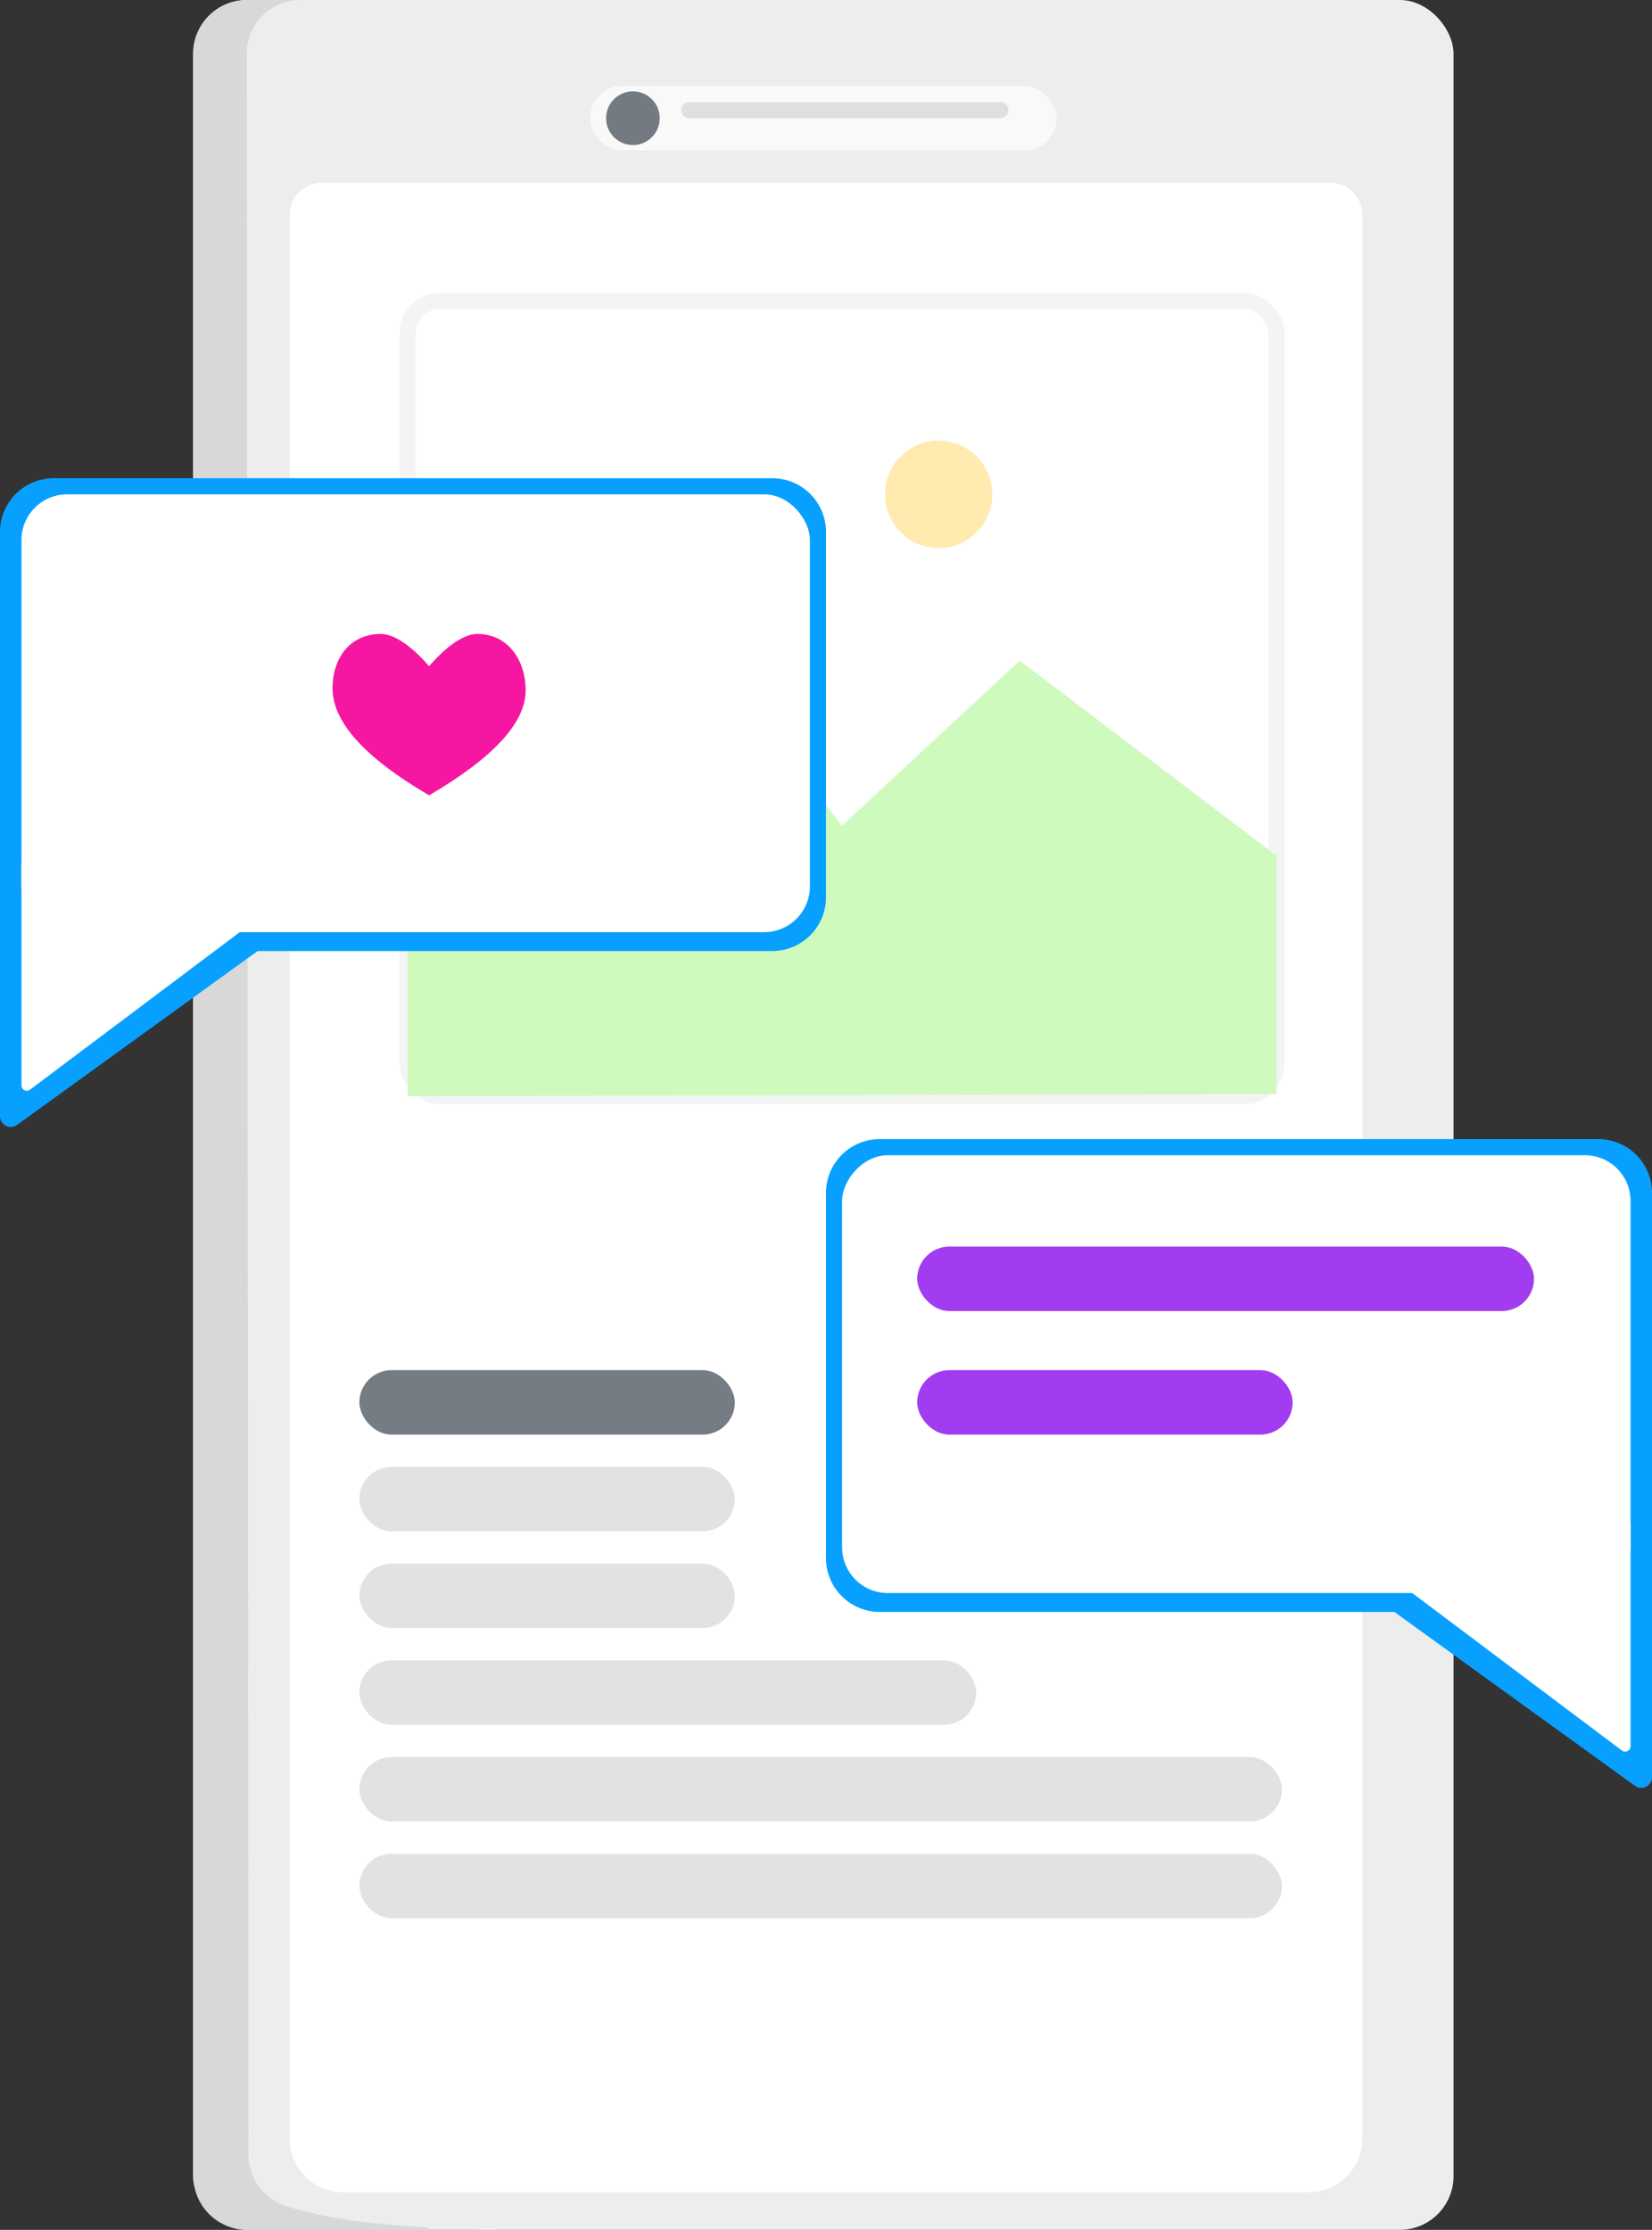 <?xml version="1.0" encoding="UTF-8"?>
<svg xmlns="http://www.w3.org/2000/svg" width="169" height="228" viewBox="0 0 169 228">
  <rect x="0" y="0" width="169" height="228" fill="#333333" stroke="none"/>
  <g fill="none" fill-rule="evenodd">
    <rect fill="#EDEDED" x="19.753" width="128.945" height="228" rx="5.5"></rect>
    <path d="M25.282 0h18.585v228H25.282a5.5 5.5 0 0 1-5.5-5.5V5.5a5.5 5.5 0 0 1 5.5-5.5z" fill="#D8D8D8"></path>
    <path d="M30.74 0h32.91L50.554 228c-5.703-.104-10.5-.417-14.39-.938a43.003 43.003 0 0 1-6.843-1.472 5.497 5.497 0 0 1-3.9-5.254L25.245 5.5a5.493 5.493 0 0 1 5.49-5.505c.002 0 .004 0 .005.005z" fill="#EDEDED"></path>
    <path d="M32.93 18.68h103.14a3.3 3.3 0 0 1 3.3 3.3v196.674a5.5 5.5 0 0 1-5.5 5.5H35.13a5.5 5.5 0 0 1-5.5-5.5V21.98a3.3 3.3 0 0 1 3.3-3.3z" fill="#FFF"></path>
    <g opacity=".354" transform="translate(41.701 30.766)">
      <rect stroke="#DFDFDF" stroke-width="1.65" width="88.89" height="81.311" rx="3.3"></rect>
      <path fill="#76F048" d="m0 58.121 22.384-32.3 22.06 27.834L62.616 36.78 88.89 56.731v24.373L0 81.311z"></path>
      <ellipse fill="#FFC31E" cx="54.321" cy="19.778" rx="5.487" ry="5.494"></ellipse>
    </g>
    <g fill="#08A0FF">
      <path d="M0 114.13V94.26a3.3 3.3 0 0 1 3.764-3.267l22.063 3.131a1.65 1.65 0 0 1 .734 2.971L1.744 115.022A1.1 1.1 0 0 1 0 114.131z"></path>
      <path d="M5.5 48.896H79a5.5 5.5 0 0 1 5.5 5.5v37.347a5.5 5.5 0 0 1-5.5 5.5H0V54.396a5.5 5.5 0 0 1 5.5-5.5z"></path>
    </g>
    <g transform="translate(2.195 50.545)" fill="#FFF">
      <path d="M0 60.432V37.767a.55.55 0 0 1 .62-.546l25.738 3.345a.55.55 0 0 1 .259.985L.88 60.871a.55.55 0 0 1-.88-.44z"></path>
      <rect width="80.659" height="44.765" rx="4.675"></rect>
    </g>
    <g fill="#08A0FF">
      <path d="M169 181.707v-19.871a3.3 3.3 0 0 0-3.764-3.267l-22.063 3.131a1.65 1.65 0 0 0-.734 2.971l24.817 17.927a1.1 1.1 0 0 0 1.744-.891z"></path>
      <path d="M163.5 116.472H90a5.5 5.5 0 0 0-5.5 5.5v37.347a5.5 5.5 0 0 0 5.5 5.5h79v-42.847a5.5 5.5 0 0 0-5.5-5.5z"></path>
    </g>
    <g transform="matrix(-1 0 0 1 166.805 118.12)" fill="#FFF">
      <path d="M0 60.432V37.767a.55.55 0 0 1 .62-.546l25.738 3.345a.55.55 0 0 1 .259.985L.88 60.871a.55.55 0 0 1-.88-.44z"></path>
      <rect width="80.659" height="44.765" rx="4.675"></rect>
    </g>
    <g opacity=".75" transform="translate(36.763 140.096)">
      <rect fill-opacity=".8" fill="#1B2632" width="38.409" height="6.593" rx="3.296"></rect>
      <rect fill="#D8D8D8" y="9.889" width="38.409" height="6.593" rx="3.296"></rect>
      <rect fill="#D8D8D8" y="19.778" width="38.409" height="6.593" rx="3.296"></rect>
      <rect fill="#D8D8D8" y="29.667" width="63.101" height="6.593" rx="3.296"></rect>
      <rect fill="#D8D8D8" y="39.557" width="94.377" height="6.593" rx="3.296"></rect>
      <rect fill="#D8D8D8" y="49.446" width="94.377" height="6.593" rx="3.296"></rect>
    </g>
    <rect fill="#A23CF0" x="93.828" y="127.46" width="63.101" height="6.593" rx="3.296"></rect>
    <rect fill="#A23CF0" x="93.828" y="140.096" width="38.409" height="6.593" rx="3.296"></rect>
    <g transform="translate(60.357 8.79)">
      <rect fill="#F9F9F9" width="47.737" height="6.593" rx="3.296"></rect>
      <ellipse fill-opacity=".8" fill="#1B2632" opacity=".754" cx="4.39" cy="3.296" rx="2.744" ry="2.747"></ellipse>
      <path stroke="#DFDFDF" stroke-width="1.65" stroke-linecap="round" d="M10.151 2.472h31.825"></path>
    </g>
    <g>
      <path d="M30.727 59.87h26.338v26.4H30.727z"></path>
      <path d="M48.834 64.82c-1.766 0-3.831 2.007-4.938 3.3-1.106-1.293-3.172-3.3-4.938-3.3-3.127 0-4.939 2.444-4.939 5.555 0 3.447 3.293 7.095 9.877 10.945 6.585-3.85 9.877-7.425 9.877-10.725 0-3.111-1.812-5.775-4.939-5.775z" fill="#F516A1" fill-rule="nonzero"></path>
    </g>
  </g>
</svg>
